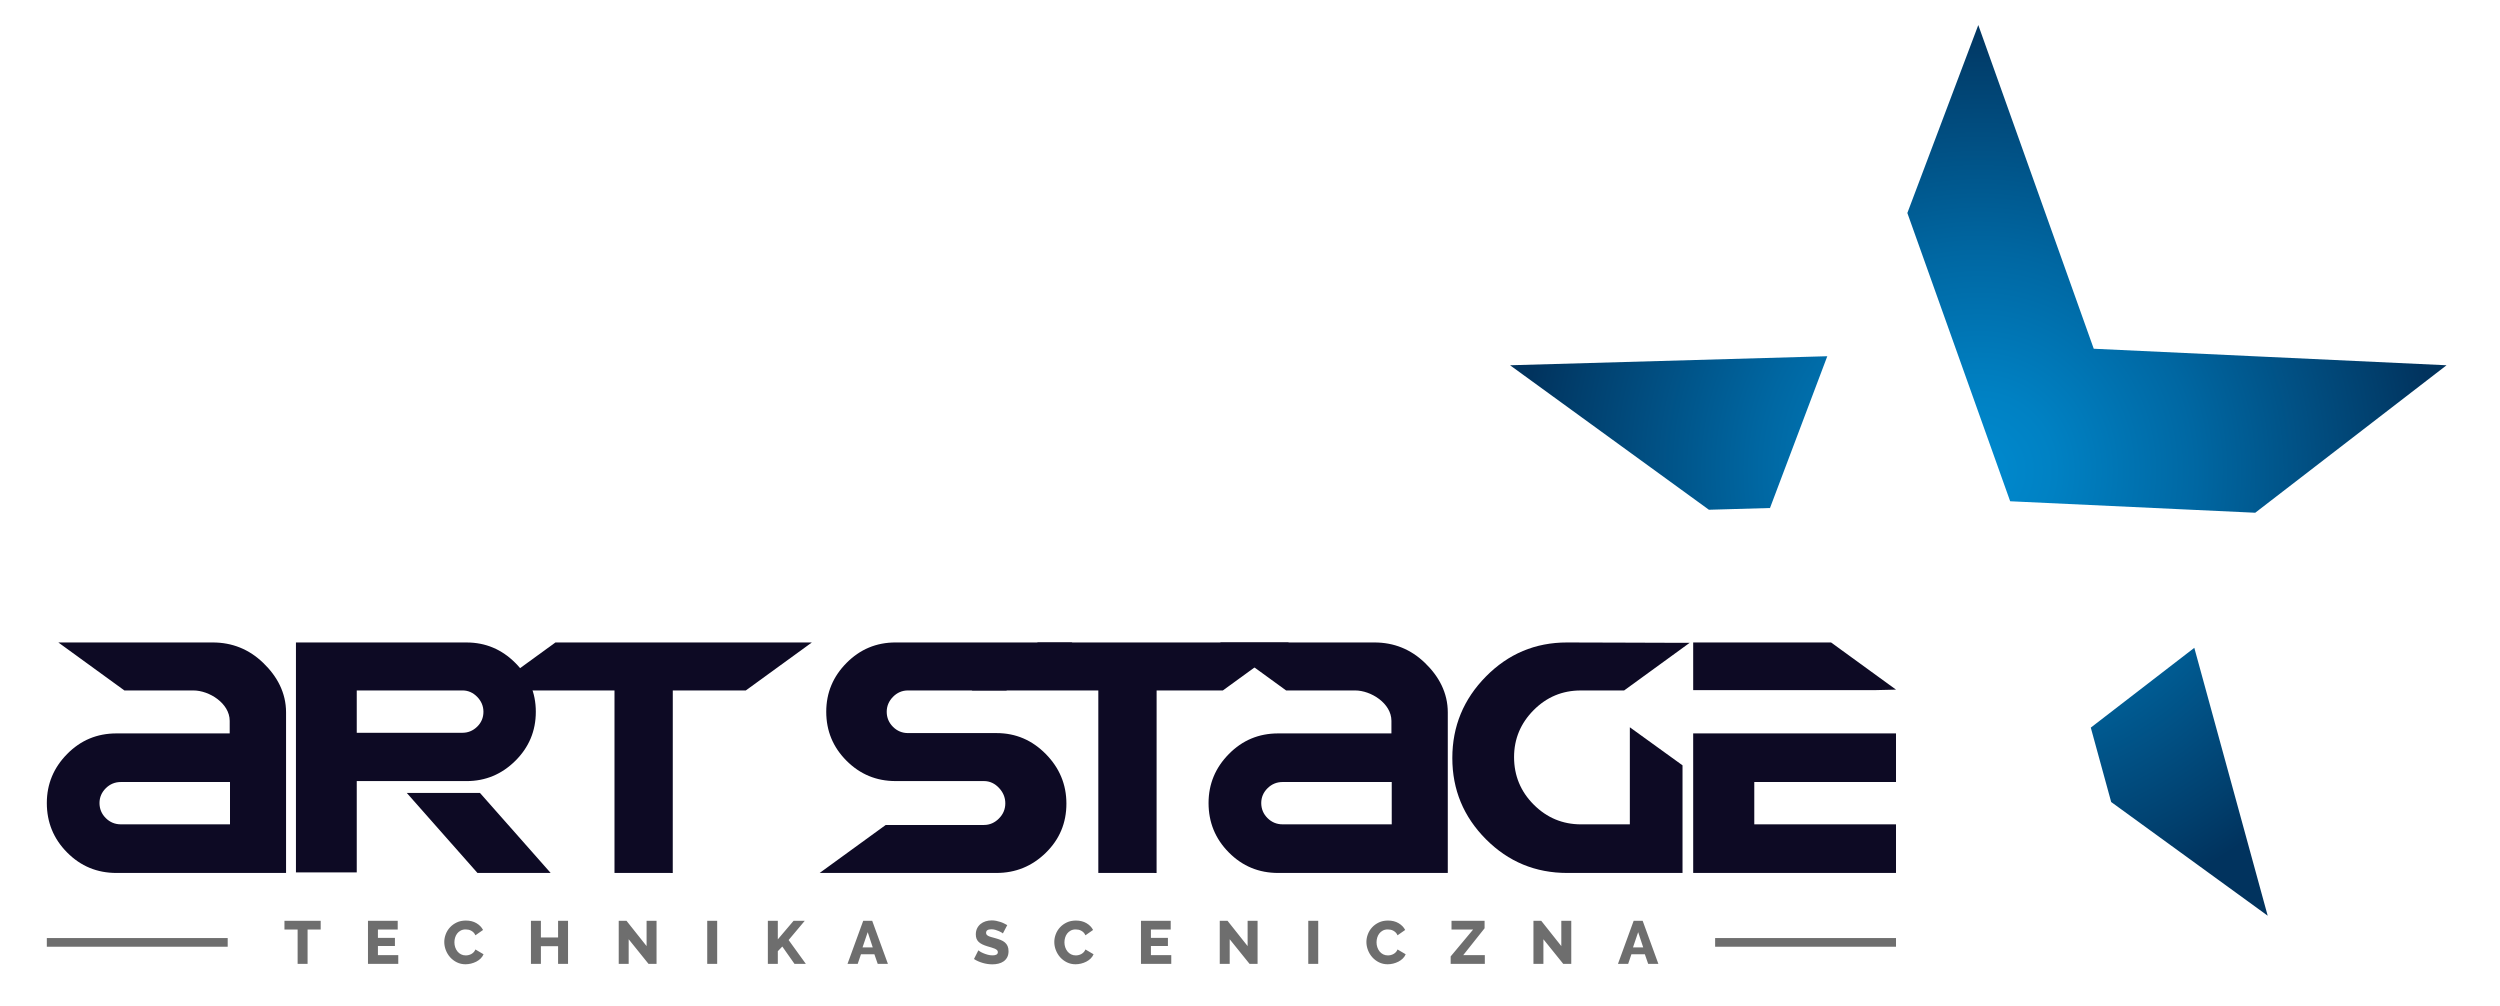 <?xml version="1.0" encoding="utf-8"?>
<!-- Generator: Adobe Illustrator 14.0.0, SVG Export Plug-In . SVG Version: 6.00 Build 43363)  -->
<!DOCTYPE svg PUBLIC "-//W3C//DTD SVG 1.1//EN" "http://www.w3.org/Graphics/SVG/1.1/DTD/svg11.dtd">
<svg version="1.1" id="Warstwa_1" xmlns="http://www.w3.org/2000/svg" xmlns:xlink="http://www.w3.org/1999/xlink" x="0px" y="0px"
	 width="282.25px" height="113.611px" viewBox="0 0 282.25 113.611" enable-background="new 0 0 282.25 113.611"
	 xml:space="preserve">
<path fill-rule="evenodd" clip-rule="evenodd" fill="#0D0A24" d="M25.967,88.29H13.64c-0.661,0-1.232,0.239-1.7,0.706
	c-0.458,0.458-0.707,1.013-0.707,1.665c0,0.662,0.238,1.232,0.707,1.7c0.467,0.467,1.039,0.706,1.7,0.706h12.327V88.29z
	 M25.933,82.802v-1.42c0-1.972-2.307-3.43-4.101-3.43h-7.788l-7.458-5.418h17.426c2.217,0,4.117,0.774,5.712,2.313
	c1.569,1.513,2.572,3.367,2.572,5.583v18.125l-19.15,0.002c-2.178,0-4.033-0.764-5.567-2.31c-1.535-1.547-2.293-3.408-2.293-5.586
	c0-2.161,0.78-3.997,2.293-5.533c1.531-1.555,3.385-2.326,5.567-2.326H25.933z"/>
<polygon fill-rule="evenodd" clip-rule="evenodd" fill="#0D0A24" points="54.19,89.525 62.17,98.557 61.649,98.557 53.954,98.557 
	53.906,98.557 45.926,89.525 45.975,89.525 53.669,89.525 "/>
<path fill-rule="evenodd" clip-rule="evenodd" fill="#0D0A24" d="M40.277,77.952v4.779h11.932c0.646,0,1.202-0.238,1.663-0.688
	c0.473-0.46,0.708-1.026,0.708-1.685c0-0.655-0.25-1.215-0.704-1.681c-0.456-0.469-1.01-0.727-1.667-0.727H40.277z M40.277,88.184
	v10.312h-6.865v-25.96h0.726c3.042-0.001,6.084-0.001,9.127-0.001c3.135,0,6.269,0,9.403,0c2.161,0,3.99,0.785,5.515,2.311
	c1.524,1.523,2.311,3.354,2.311,5.515c0,2.167-0.774,4.006-2.31,5.532c-1.528,1.516-3.359,2.292-5.515,2.292H40.277z"/>
<polygon fill-rule="evenodd" clip-rule="evenodd" fill="#0D0A24" points="75.958,77.952 75.955,98.558 69.376,98.552 69.376,77.952 
	55.252,77.952 62.709,72.534 91.658,72.534 84.2,77.952 "/>
<path fill-rule="evenodd" clip-rule="evenodd" fill="#0D0A24" d="M92.539,98.557l7.458-5.418h5.68c1.805,0,3.61,0,5.415,0
	c0.66,0,1.22-0.261,1.683-0.725c0.474-0.472,0.725-1.046,0.725-1.718c0-0.678-0.257-1.26-0.722-1.749
	c-0.457-0.481-1.016-0.764-1.686-0.764c-1.664,0-3.328,0-4.992,0c-1.664,0-3.329,0-4.993,0c-2.162,0-4.004-0.764-5.532-2.292
	c-1.528-1.529-2.292-3.371-2.292-5.532c0-2.156,0.776-3.987,2.292-5.515c1.525-1.537,3.366-2.311,5.532-2.311
	c2.999,0,5.999,0,8.998,0h10.969l-7.458,5.418h-11.098c-0.668,0-1.236,0.249-1.702,0.726c-0.454,0.467-0.705,1.026-0.705,1.682
	c0,0.662,0.239,1.231,0.707,1.7c0.468,0.467,1.038,0.706,1.699,0.706c1.664,0,3.329,0,4.992,0c1.664,0,3.329,0,4.993,0
	c2.189,0,4.034,0.807,5.567,2.362c1.533,1.557,2.329,3.414,2.329,5.604c0,2.177-0.77,4.026-2.327,5.549
	c-1.548,1.515-3.402,2.276-5.569,2.276H92.539z"/>
<polygon fill-rule="evenodd" clip-rule="evenodd" fill="#0D0A24" points="130.582,77.952 130.579,98.558 124,98.552 124,77.952 
	109.709,77.952 117.167,72.534 145.518,72.534 138.061,77.952 "/>
<path fill-rule="evenodd" clip-rule="evenodd" fill="#0D0A24" d="M184.009,93.068V82.109l5.948,4.297v12.149l-6.784,0.002
	c-2.076,0.001-4.152,0-6.228,0c-3.589,0-6.651-1.265-9.184-3.808c-2.524-2.537-3.793-5.59-3.793-9.169
	c0-3.587,1.275-6.65,3.793-9.202s5.561-3.844,9.148-3.844c2.11,0,4.222,0.006,6.333,0.018c1.765,0.01,3.529,0.016,5.295,0.018
	l2.23,0.002l-7.401,5.378l-2.223,0.003c-0.895,0.002-1.788,0-2.682,0c-2.079,0-3.854,0.75-5.317,2.225
	c-1.454,1.465-2.206,3.23-2.206,5.299c0,2.094,0.743,3.889,2.224,5.369c1.472,1.472,3.252,2.223,5.335,2.223
	c0.888,0,1.775,0,2.663,0s1.776,0,2.664,0H184.009z"/>
<path fill-rule="evenodd" clip-rule="evenodd" fill="#0D0A24" d="M214.059,82.802v5.488c-5.334,0-10.666,0-16,0v4.777
	c5.334,0,10.666,0.001,16,0.001v5.488h-22.897l-0.002-15.755C198.792,82.802,206.425,82.802,214.059,82.802 M206.729,72.535
	l7.33,5.325l-2.405,0.057h-20.493l-0.001-5.381L206.729,72.535z"/>
<path fill-rule="evenodd" clip-rule="evenodd" fill="#0D0A24" d="M157.127,88.29H144.8c-0.661,0-1.231,0.239-1.699,0.706
	c-0.459,0.458-0.707,1.013-0.707,1.665c0,0.662,0.237,1.232,0.706,1.7c0.468,0.467,1.039,0.706,1.7,0.706h12.327V88.29z
	 M157.092,82.802v-1.42c0-1.972-2.307-3.43-4.1-3.43h-7.789l-7.457-5.418h17.426c2.217,0,4.117,0.774,5.712,2.313
	c1.569,1.513,2.572,3.367,2.572,5.583v18.125l-19.15,0.002c-2.178,0-4.033-0.764-5.567-2.31c-1.535-1.547-2.293-3.408-2.293-5.586
	c0-2.161,0.78-3.997,2.294-5.533c1.53-1.555,3.385-2.326,5.566-2.326H157.092z"/>
<path fill="#6E6E6E" d="M185.517,106.959l-0.569-1.72l-0.582,1.72H185.517z M184.441,103.957h1.015l1.774,4.866h-1.151l-0.377-1.09
	h-1.515l-0.369,1.09h-1.151L184.441,103.957z M174.25,106.041v2.782h-1.124v-4.866h0.878l2.268,2.858v-2.858h1.124v4.866h-0.904
	L174.25,106.041z M163.78,107.98l2.535-3.035h-2.439v-0.987h3.734v0.843l-2.412,3.036h2.439v0.987h-3.857V107.98z M154.267,106.349
	c0-0.292,0.055-0.583,0.165-0.873c0.109-0.291,0.27-0.55,0.479-0.777c0.21-0.229,0.466-0.414,0.768-0.556s0.644-0.213,1.028-0.213
	c0.457,0,0.853,0.099,1.188,0.295s0.586,0.452,0.75,0.768l-0.863,0.603c-0.054-0.127-0.124-0.234-0.209-0.318
	c-0.084-0.084-0.177-0.152-0.277-0.205s-0.203-0.09-0.309-0.109c-0.104-0.021-0.207-0.031-0.309-0.031
	c-0.214,0-0.401,0.043-0.562,0.13s-0.292,0.198-0.397,0.336c-0.104,0.138-0.183,0.292-0.233,0.466
	c-0.05,0.174-0.075,0.35-0.075,0.527c0,0.192,0.03,0.377,0.09,0.555c0.059,0.18,0.145,0.336,0.257,0.474
	c0.111,0.138,0.246,0.246,0.403,0.325c0.158,0.08,0.335,0.12,0.532,0.12c0.101,0,0.204-0.013,0.312-0.037
	c0.107-0.025,0.21-0.064,0.309-0.116c0.098-0.053,0.188-0.121,0.271-0.206s0.148-0.188,0.198-0.312l0.919,0.541
	c-0.073,0.178-0.182,0.338-0.325,0.479c-0.145,0.142-0.311,0.261-0.497,0.356c-0.188,0.096-0.387,0.169-0.597,0.22
	c-0.21,0.05-0.415,0.075-0.616,0.075c-0.353,0-0.676-0.072-0.971-0.216c-0.294-0.144-0.548-0.335-0.76-0.572
	c-0.213-0.237-0.377-0.507-0.493-0.809C154.326,106.966,154.267,106.659,154.267,106.349z M147.703,108.823v-4.866h1.124v4.866
	H147.703z M138.834,106.041v2.782h-1.124v-4.866h0.877l2.269,2.858v-2.858h1.124v4.866h-0.904L138.834,106.041z M132.236,107.836
	v0.987h-3.42v-4.866h3.358v0.987h-2.234v0.945h1.919v0.912h-1.919v1.034H132.236z M119.03,106.349c0-0.292,0.054-0.583,0.164-0.873
	c0.11-0.291,0.27-0.55,0.48-0.777c0.21-0.229,0.466-0.414,0.768-0.556s0.644-0.213,1.028-0.213c0.457,0,0.853,0.099,1.189,0.295
	s0.586,0.452,0.75,0.768l-0.863,0.603c-0.055-0.127-0.125-0.234-0.209-0.318c-0.085-0.084-0.177-0.152-0.278-0.205
	s-0.203-0.09-0.308-0.109c-0.105-0.021-0.208-0.031-0.309-0.031c-0.215,0-0.402,0.043-0.562,0.13s-0.292,0.198-0.397,0.336
	s-0.183,0.292-0.233,0.466s-0.076,0.35-0.076,0.527c0,0.192,0.03,0.377,0.089,0.555c0.06,0.18,0.145,0.336,0.257,0.474
	s0.247,0.246,0.404,0.325c0.158,0.08,0.335,0.12,0.531,0.12c0.101,0,0.205-0.013,0.312-0.037c0.107-0.025,0.21-0.064,0.308-0.116
	c0.099-0.053,0.188-0.121,0.271-0.206c0.082-0.085,0.148-0.188,0.199-0.312l0.918,0.541c-0.073,0.178-0.182,0.338-0.325,0.479
	c-0.144,0.142-0.31,0.261-0.497,0.356c-0.187,0.096-0.386,0.169-0.596,0.22c-0.21,0.05-0.416,0.075-0.617,0.075
	c-0.352,0-0.675-0.072-0.97-0.216s-0.548-0.335-0.761-0.572c-0.212-0.237-0.376-0.507-0.493-0.809S119.03,106.659,119.03,106.349z
	 M113.226,105.383c-0.014-0.019-0.062-0.053-0.144-0.103c-0.082-0.051-0.185-0.104-0.308-0.158
	c-0.124-0.055-0.259-0.103-0.405-0.144c-0.146-0.042-0.292-0.062-0.438-0.062c-0.402,0-0.603,0.135-0.603,0.404
	c0,0.082,0.021,0.15,0.065,0.205s0.107,0.104,0.192,0.147c0.084,0.044,0.191,0.083,0.319,0.12s0.276,0.078,0.445,0.123
	c0.233,0.064,0.443,0.134,0.631,0.209c0.187,0.076,0.346,0.17,0.476,0.281c0.13,0.111,0.231,0.248,0.302,0.408
	s0.106,0.352,0.106,0.575c0,0.274-0.051,0.507-0.154,0.696c-0.103,0.189-0.239,0.342-0.408,0.459
	c-0.169,0.116-0.363,0.201-0.583,0.253c-0.219,0.053-0.446,0.079-0.678,0.079c-0.179,0-0.361-0.014-0.548-0.041
	c-0.188-0.027-0.37-0.067-0.548-0.12c-0.179-0.053-0.351-0.115-0.518-0.188c-0.167-0.073-0.321-0.158-0.463-0.254l0.494-0.98
	c0.018,0.023,0.078,0.066,0.178,0.131c0.101,0.064,0.225,0.128,0.374,0.191c0.148,0.064,0.314,0.122,0.497,0.172
	c0.183,0.051,0.368,0.075,0.555,0.075c0.397,0,0.596-0.121,0.596-0.362c0-0.092-0.03-0.168-0.089-0.227
	c-0.059-0.06-0.142-0.113-0.247-0.161s-0.229-0.093-0.374-0.134s-0.3-0.087-0.469-0.137c-0.224-0.068-0.418-0.143-0.583-0.223
	c-0.165-0.08-0.3-0.173-0.408-0.277c-0.107-0.105-0.187-0.227-0.24-0.363c-0.053-0.138-0.078-0.298-0.078-0.48
	c0-0.256,0.048-0.481,0.143-0.678c0.096-0.197,0.227-0.363,0.391-0.498c0.164-0.135,0.355-0.235,0.572-0.305
	c0.217-0.068,0.447-0.103,0.689-0.103c0.169,0,0.336,0.017,0.5,0.048c0.165,0.033,0.322,0.073,0.473,0.124
	c0.151,0.05,0.292,0.106,0.422,0.171c0.13,0.064,0.25,0.128,0.359,0.191L113.226,105.383z M98.533,106.959l-0.569-1.72l-0.583,1.72
	H98.533z M97.457,103.957h1.014l1.775,4.866h-1.151l-0.377-1.09h-1.514l-0.37,1.09h-1.151L97.457,103.957z M86.691,108.823v-4.866
	h1.124v2.098l1.782-2.098h1.261l-1.823,2.173l1.946,2.693H89.7l-1.377-1.96l-0.507,0.527v1.433H86.691z M79.845,108.823v-4.866
	h1.124v4.866H79.845z M70.978,106.041v2.782h-1.124v-4.866h0.877l2.269,2.858v-2.858h1.124v4.866h-0.905L70.978,106.041z
	 M64.131,103.957v4.866h-1.124v-1.994h-1.939v1.994h-1.124v-4.866h1.124v1.885h1.939v-1.885H64.131z M50.158,106.349
	c0-0.292,0.055-0.583,0.165-0.873c0.109-0.291,0.27-0.55,0.48-0.777c0.21-0.229,0.466-0.414,0.767-0.556
	c0.302-0.142,0.644-0.213,1.028-0.213c0.457,0,0.853,0.099,1.189,0.295c0.335,0.196,0.585,0.452,0.75,0.768l-0.863,0.603
	c-0.054-0.127-0.125-0.234-0.209-0.318s-0.177-0.152-0.277-0.205s-0.204-0.09-0.309-0.109c-0.105-0.021-0.208-0.031-0.308-0.031
	c-0.215,0-0.402,0.043-0.563,0.13c-0.16,0.087-0.292,0.198-0.397,0.336c-0.104,0.138-0.182,0.292-0.233,0.466
	c-0.05,0.174-0.075,0.35-0.075,0.527c0,0.192,0.03,0.377,0.089,0.555c0.06,0.18,0.145,0.336,0.257,0.474
	c0.112,0.138,0.247,0.246,0.404,0.325c0.157,0.08,0.334,0.12,0.531,0.12c0.1,0,0.204-0.013,0.312-0.037
	c0.107-0.025,0.21-0.064,0.309-0.116c0.098-0.053,0.188-0.121,0.271-0.206c0.082-0.085,0.148-0.188,0.198-0.312l0.918,0.541
	c-0.073,0.178-0.182,0.338-0.326,0.479s-0.309,0.261-0.497,0.356s-0.387,0.169-0.597,0.22c-0.209,0.05-0.416,0.075-0.616,0.075
	c-0.352,0-0.675-0.072-0.97-0.216c-0.294-0.144-0.548-0.335-0.761-0.572c-0.212-0.237-0.376-0.507-0.493-0.809
	C50.217,106.966,50.158,106.659,50.158,106.349z M44.964,107.836v0.987h-3.42v-4.866h3.358v0.987h-2.234v0.945h1.919v0.912h-1.919
	v1.034H44.964z M36.206,104.945h-1.48v3.879h-1.124v-3.879h-1.487v-0.987h4.091V104.945z"/>
<rect x="5.286" y="105.906" fill-rule="evenodd" clip-rule="evenodd" fill="#6E6E6E" width="20.421" height="0.981"/>
<rect x="193.638" y="105.906" fill-rule="evenodd" clip-rule="evenodd" fill="#6E6E6E" width="20.421" height="0.981"/>
<g>
	<defs>
		<path id="SVGID_1_" d="M247.737,73.14l8.286,30.245l-17.67-12.837l-2.302-8.4L247.737,73.14z M223.349,2.828l13.035,36.545
			l39.831,1.865l-21.6,16.65l-27.667-1.295L215.34,24.047L223.349,2.828z M192.937,57.551l-22.453-16.313l35.817-1.02l-6.469,17.136
			L192.937,57.551z"/>
	</defs>
	<radialGradient id="SVGID_2_" cx="223.35" cy="53.107" r="51.588" gradientUnits="userSpaceOnUse">
		<stop  offset="0" style="stop-color:#008ACF"/>
		<stop  offset="0.169" style="stop-color:#0081C3"/>
		<stop  offset="0.478" style="stop-color:#0067A2"/>
		<stop  offset="0.889" style="stop-color:#013F6D"/>
		<stop  offset="1" style="stop-color:#01335E"/>
	</radialGradient>
	<use xlink:href="#SVGID_1_"  overflow="visible" fill-rule="evenodd" clip-rule="evenodd" fill="url(#SVGID_2_)"/>
	<clipPath id="SVGID_3_">
		<use xlink:href="#SVGID_1_"  overflow="visible"/>
	</clipPath>
</g>
</svg>
